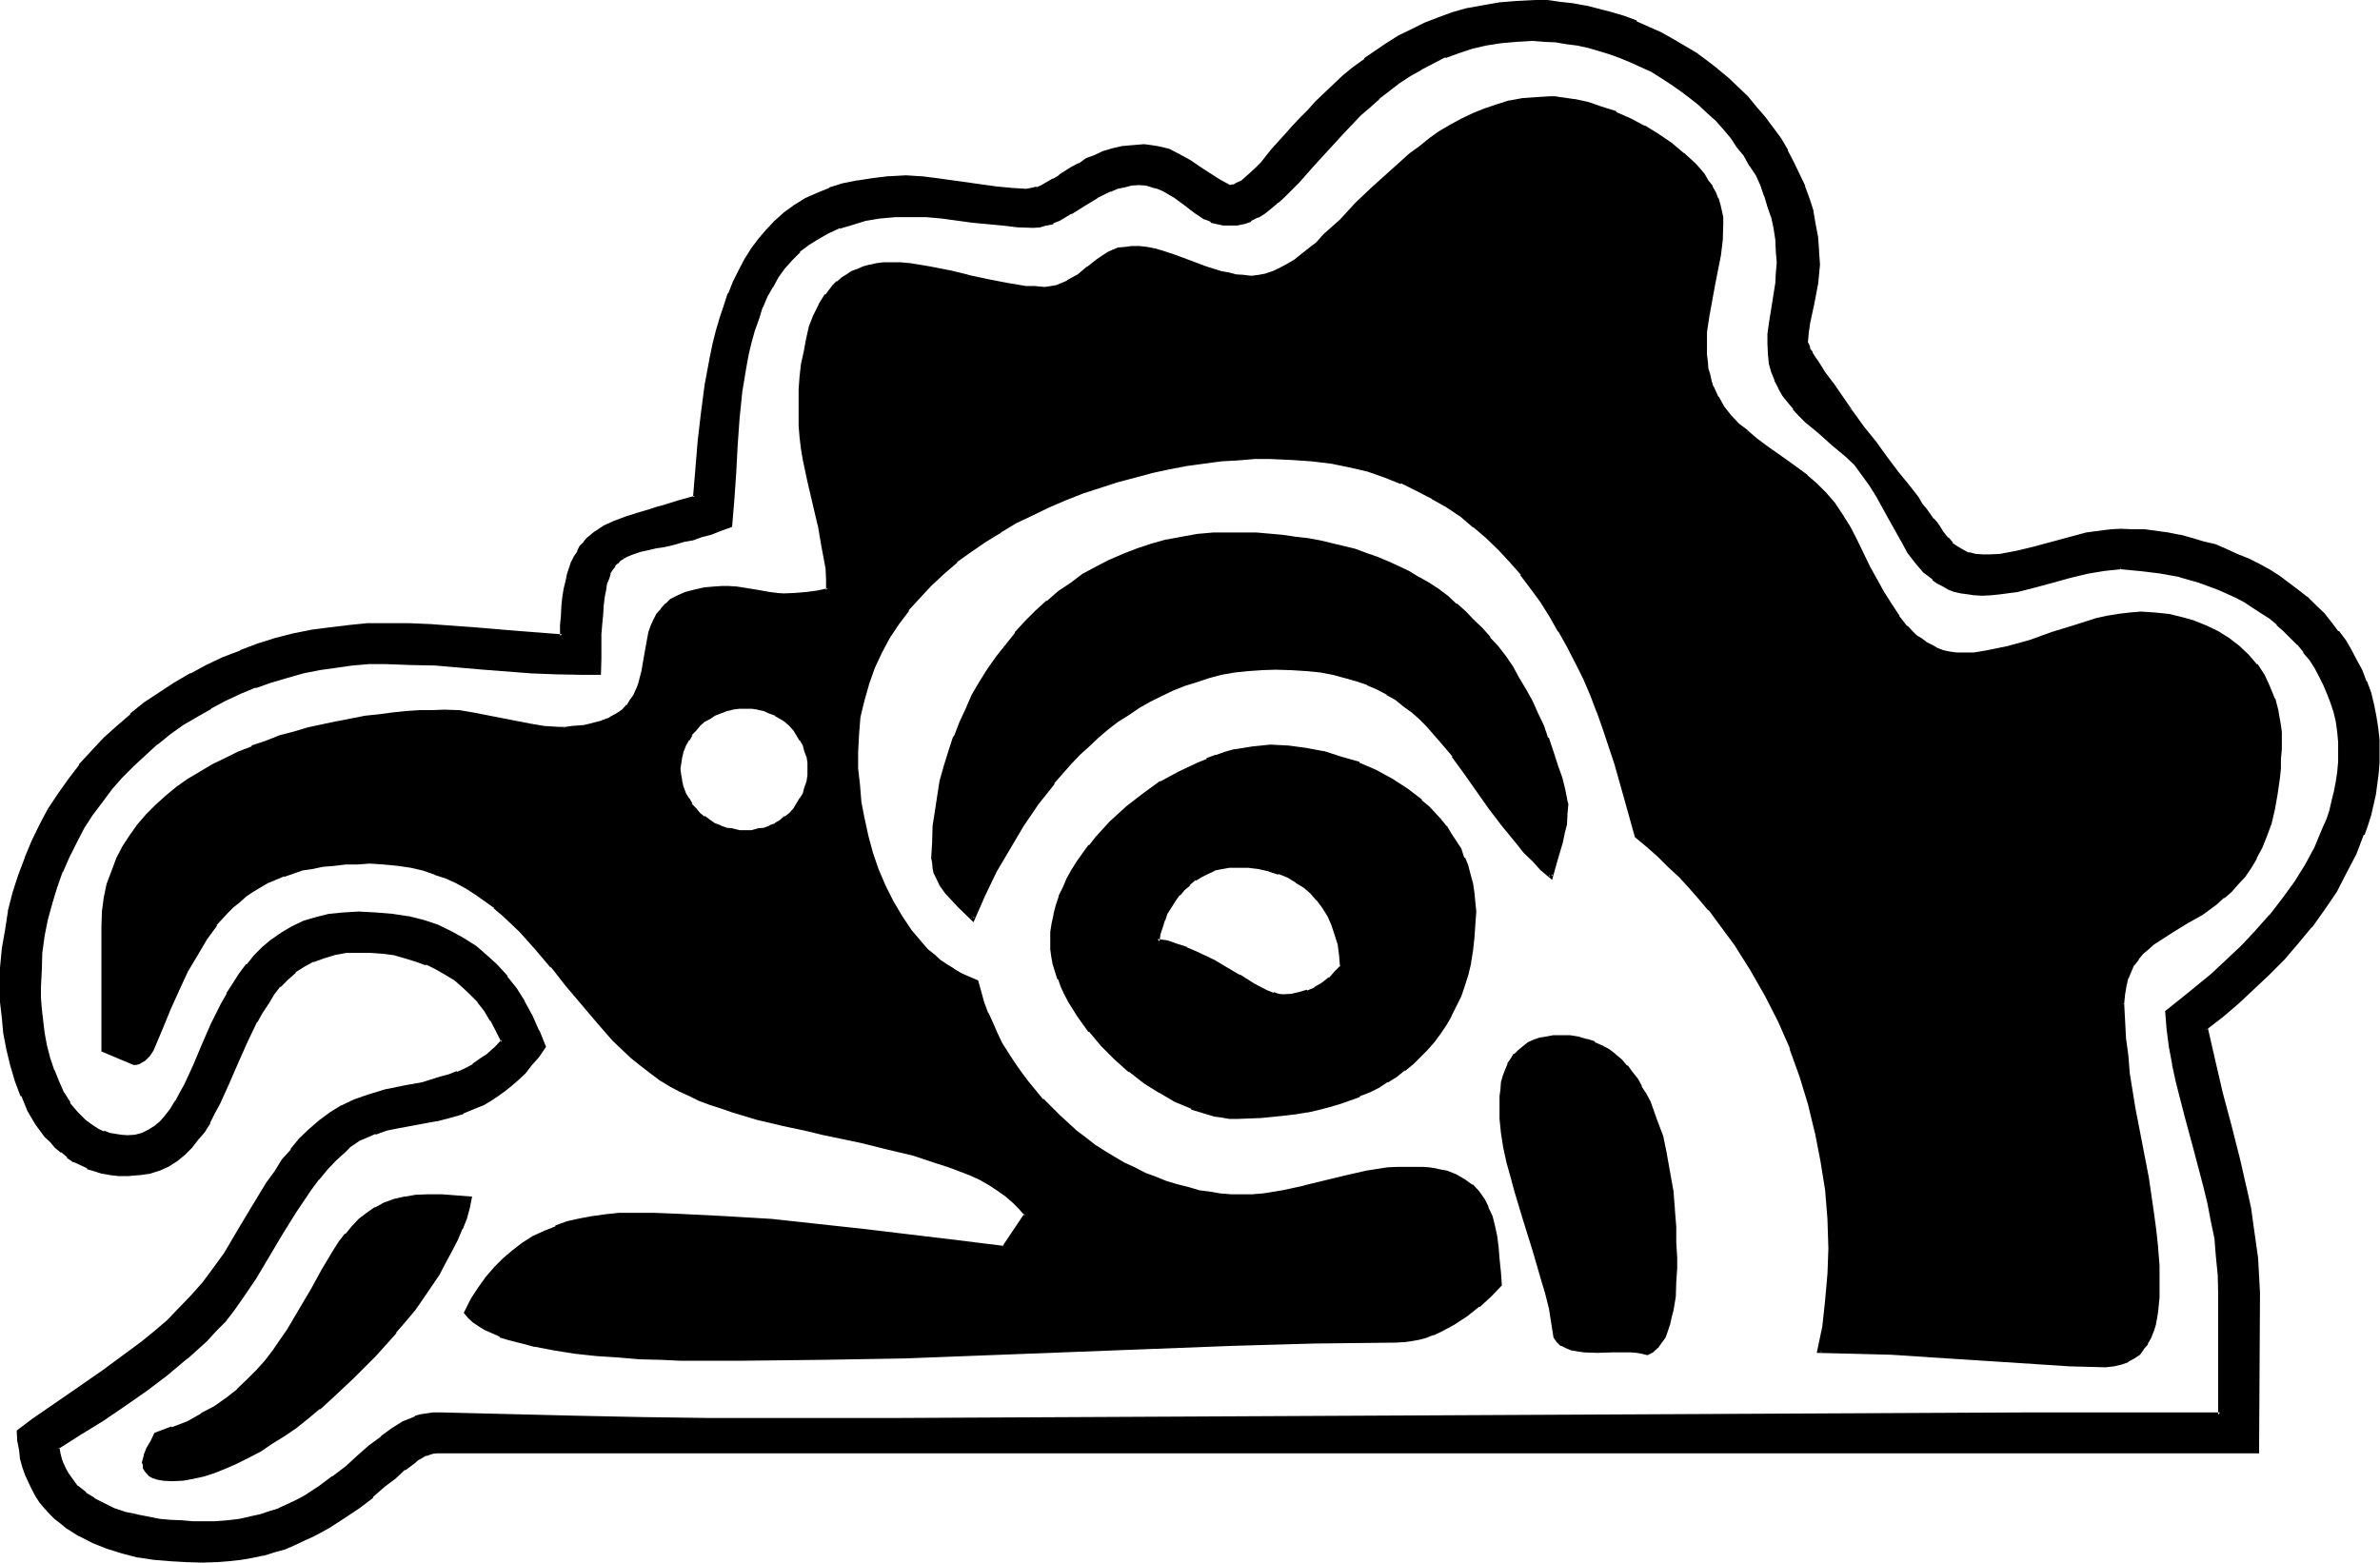 <svg xmlns="http://www.w3.org/2000/svg" fill-rule="evenodd" height="3.361in" preserveAspectRatio="none" stroke-linecap="round" viewBox="0 0 5117 3361" width="5.117in"><style>.brush1{fill:#000}.pen1{stroke:none}</style><path class="pen1 brush1" d="m2658 1861-16 1-16 2-15 5-15 5-15 8-13 9-12 10-12 10-10 12-10 12-9 13-8 15-7 15-5 16-3 15-4 15 22 3 20 5 21 9 20 8 39 19 35 21 18 11 32 18 16 9 13 6 14 5 10 4 10 1 18-1 19-4 17-5 16-6 16-11 15-10 13-13 14-14-4-25-3-23-5-24-9-20-8-20-12-19-11-15-14-15-15-14-17-12-18-8-19-8-22-7-22-5-23-2-26-1zm-1055-342h-15l-14 1-13 4-25 10-12 8-12 7-10 9-8 10-11 10-6 11-5 12-7 12-2 14-3 13v29l3 13 2 14 7 11 5 12 6 10 11 12 8 10 10 7 12 8 12 7 11 7 14 3 13 3 14 2 15 2 13-2 14-2 13-3 12-3 14-7 11-7 11-8 10-7 8-10 8-12 7-10 5-12 5-11 4-14 3-13v-29l-3-13-4-14-5-12-5-12-7-11-8-10-8-10-10-9-11-7-11-8-14-5-12-5-13-4-14-1h-13zm3139 692 16 70 16 71 19 71 18 70 17 71 7 35 7 36 5 35 3 37 4 36v378H931l-8 2-8 3-9 5-8 6-9 5-20 16-22 17-23 20-24 21-29 21-30 22-34 22-18 10-19 10-18 9-20 8-20 9-24 6-22 7-24 5-25 5-25 4-27 1h-64l-35-1-36-5-33-5-34-9-32-8-30-14-29-13-27-17-12-10-13-10-10-10-12-12-8-14-10-13-7-14-9-15-6-15-5-17-5-18-4-19-1-18-2-20 32-24 30-22 61-42 59-40 57-41 29-22 26-22 27-23 26-25 25-27 25-29 24-32 23-34 31-48 30-51 32-50 15-26 17-23 18-24 19-22 20-20 22-18 22-17 25-15 27-12 29-12 38-10 41-8 38-9 39-10 19-5 17-7 18-8 17-9 17-10 15-13 15-14 15-15-10-23-13-24-14-20-15-20-15-17-17-15-19-15-20-14-18-10-22-10-24-8-22-7-23-5-25-4-27-3h-26l-28 2-25 3-24 7-22 8-20 12-19 12-16 15-16 17-15 17-13 18-12 20-12 21-22 43-18 46-20 43-21 44-10 20-10 21-13 18-12 19-13 17-16 13-15 13-18 11-19 8-22 7-22 5h-42l-18-2-17-3-17-5-15-5-15-7-14-9-13-8-14-10-11-10-10-12-12-12-20-25-16-29-15-32-13-32-10-33-7-34-7-34-5-33-1-34-2-32 2-42 3-42 5-40 8-39 10-39 11-39 13-37 17-35 17-35 18-34 20-32 22-32 24-30 25-29 27-29 29-25 28-25 31-24 30-23 34-20 33-21 34-18 37-15 35-15 37-14 39-12 37-10 40-8 39-7 41-3 40-4 40-1 49 1 47 2 95 7 94 7 94 6v-23l2-20 1-22 2-19 3-17 2-17 5-13 4-15 5-12 5-12 6-10 7-10 7-10 7-7 16-15 19-12 22-10 22-8 27-9 27-8 15-3 15-5 32-9 35-12 5-59 5-60 7-61 8-60 11-59 6-29 7-29 7-26 8-27 10-27 10-26 12-23 14-24 13-22 15-21 17-19 19-18 20-19 20-15 24-15 25-12 27-10 28-10 31-7 32-5 35-3h69l34 3 65 10 64 10 32 3h42l12-3 12-5 12-5 13-8 14-9 27-17 15-8 15-8 17-9 18-7 20-6 21-5 23-2 24-2h15l12 2 13 3 12 5 24 10 21 14 21 13 22 15 21 14 22 12 9-2 8-3 10-7 10-7 10-10 12-10 12-12 12-13 12-15 28-32 15-17 17-19 17-17 17-18 39-37 20-19 22-18 22-19 48-32 27-15 25-15 31-13 28-12 31-10 32-10 33-7 36-5 35-4h66l27 2 28 4 27 5 27 6 27 9 27 8 27 10 27 12 25 12 25 13 51 31 23 18 22 17 22 18 22 21 20 20 21 22 16 22 17 22 17 23 15 25 14 26 11 25 12 25 9 27 8 27 5 29 5 28 3 29v28l-1 21-2 20-8 40-9 42-1 22-2 22v3l2 5 3 7 5 9 5 8 7 10 7 12 8 12 8 13 9 14 22 28 22 31 23 32 25 33 24 32 24 30 21 31 21 27 10 11 8 12 9 12 8 9 5 10 5 6 10 14 10 12 10 11 10 9 14 7 12 6 15 4 15 1 20-1 19-2 37-5 38-10 37-9 36-11 37-9 37-7 18-1h44l27 1 51 7 25 5 25 5 24 7 25 8 24 9 23 10 24 10 23 12 22 12 20 13 22 15 19 15 20 16 18 18 17 17 15 18 17 19 14 20 13 20 12 22 12 24 8 22 9 23 6 25 5 24 5 27 2 25v49l-2 24-3 21-2 22-11 44-7 22-7 20-17 42-20 41-22 38-25 39-29 37-28 35-31 36-32 32-33 32-32 30-34 29-34 27zm-183-990h-19l-18 2-37 6-37 9-36 11-37 11-38 8-37 7-19 1h-35l-15-1-15-4-12-3-14-5-12-5-10-7-11-8-19-15-17-21-17-21-13-22-27-49-27-49-15-25-15-22-17-20-19-21-30-25-30-23-27-26-14-13-11-14-12-13-10-17-10-15-9-17-5-17-5-18-2-19-1-22v-21l3-22 7-44 7-42 1-22 2-24-2-23-1-25-5-26-5-23-7-24-7-23-10-22-10-22-12-22-13-20-14-20-15-21-17-18-15-19-19-17-18-16-19-16-20-15-20-13-22-14-22-13-22-12-21-10-24-8-24-9-23-8-24-7-23-5-24-3-23-4-24-1h-59l-34 3-33 5-31 8-28 9-29 10-27 12-25 13-25 15-22 16-24 16-20 17-20 19-20 17-37 38-34 37-32 36-30 33-15 15-16 16-13 13-15 12-14 10-15 10-13 7-15 5-16 3-15 2-13-2-14-1-11-6-12-5-24-15-22-15-22-17-23-13-12-5-13-5-14-2-13-2-17 2-15 2-17 5-15 5-29 15-27 17-28 17-27 15-12 5-14 5-13 2-14 1-32-1-33-2-66-9-66-8-33-2-32-1-35 1-34 4-32 5-29 7-27 8-23 12-24 11-20 14-19 15-16 19-17 16-14 21-13 20-12 22-10 23-8 24-9 25-7 25-5 26-6 27-7 55-7 57-5 58-3 58-4 58-3 57-24 8-20 7-20 7-18 5-17 5-17 3-15 4-15 3-16 3-11 2-24 5-20 7-7 5-8 3-9 5-5 7-6 7-6 8-5 9-3 10-3 12-4 13-1 15-4 17-1 20-2 20v24l-2 25v57h-92l-53-3-104-7-104-8-52-3-53-2-37 2-35 1-35 5-37 5-36 9-33 8-36 10-33 12-32 14-32 15-32 15-31 18-28 19-31 20-27 22-25 22-25 23-25 26-22 27-22 26-20 29-19 29-17 30-15 30-15 34-12 32-10 35-8 34-7 37-5 35-3 37-2 39 2 22v25l3 26 3 26 7 27 5 27 9 26 10 25 11 25 14 22 17 20 17 17 10 8 10 7 10 5 12 5 11 4 14 3 12 2h32l15-5 13-7 14-9 13-10 12-13 10-14 12-16 8-19 10-18 19-41 18-44 22-45 21-44 13-22 12-22 15-20 15-20 15-19 19-18 18-17 20-13 24-14 24-10 27-8 26-7 31-5h70l36 3 33 7 32 8 31 11 28 11 27 15 26 17 23 20 22 21 22 23 18 26 19 28 15 30 15 32 14 34-14 20-15 17-13 17-16 13-15 14-13 12-15 10-15 10-14 8-15 7-29 12-28 10-29 5-29 7-53 8-26 5-23 9-24 10-12 5-11 6-10 7-11 10-20 19-18 20-19 22-17 22-32 45-28 49-59 96-30 47-17 24-17 22-20 20-21 22-20 18-20 19-44 37-45 33-47 32-47 31-48 30-47 32 2 13 3 12 5 12 5 10 6 10 6 9 15 18 17 15 19 14 22 11 22 9 23 8 25 7 26 5 23 3 25 4 24 2 24 1h21l27-1 27-2 24-4 23-3 22-7 22-6 20-7 19-9 18-8 17-10 34-20 29-20 28-24 25-22 26-22 23-18 24-19 23-13 14-7 12-5 13-3 12-4h28l144 4 143 3 144 3 145 2 408-2h405l813-5 813-3 406-2h406v-303l-4-38-5-39-6-37-9-39-7-37-20-76-10-37-10-37-19-74-8-37-7-39-6-37-4-37 34-25 32-25 34-29 32-28 32-31 30-33 30-34 27-35 27-36 24-37 20-39 18-40 7-20 7-20 6-21 6-20 3-20 3-22 2-20v-45l-2-22-5-22-3-20-7-21-7-20-8-20-10-19-10-16-12-19-12-17-13-15-15-15-16-15-15-14-17-13-16-12-19-12-18-11-19-11-39-18-40-15-42-12-42-8-44-5-42-2zm-1224 665-20-19-17-18-18-19-16-18-32-37-26-39-27-39-27-37-26-35-28-36-29-31-15-16-17-13-17-14-18-13-19-12-20-10-22-10-23-8-26-9-25-7-28-5-31-1-32-4h-64l-28 4-31 3-27 5-28 7-27 7-25 8-26 12-25 10-23 13-24 14-24 15-21 15-22 17-22 17-20 18-19 21-20 18-35 42-36 46-32 47-30 48-27 49-25 52-24 53-28-31-14-13-13-15-12-15-9-17-3-10-3-10-2-11v-43l3-34 4-32 5-34 6-32 9-33 10-31 10-32 12-28 13-30 16-31 15-27 17-28 18-27 20-26 20-25 22-23 22-22 24-22 25-20 25-19 27-18 27-15 29-16 30-13 30-12 31-10 32-8 33-5 32-5 36-4 33-2 59 2 56 5 27 4 27 3 25 5 50 10 26 9 23 6 24 9 23 10 22 10 24 12 20 11 22 12 20 14 19 15 20 17 18 15 17 18 19 19 16 18 17 21 15 21 16 22 15 24 13 23 14 26 13 27 12 27 3 6 4 9 3 10 3 10 9 24 8 25 9 27 6 23 4 10 1 9 2 8v27l-3 20-4 21-5 18-10 37-10 39zm1229 272v38l3 38 4 37 5 37 12 74 13 76 13 74 14 76 3 37 5 39 2 37v67l-2 30-3 15-3 16-4 13-6 14-6 11-8 12-8 10-10 9-14 6-13 5-16 4-18 1-77-1-76-4-155-10-76-6-77-4-78-3h-77l12-54 6-56 5-55v-57l-1-63-5-62-9-64-12-60-15-61-18-61-22-59-25-58-29-58-32-54-34-53-37-51-18-25-22-25-20-24-22-24-24-21-22-22-25-22-23-20-21-78-21-77-26-74-13-37-15-37-15-36-17-35-17-34-19-33-20-32-18-31-22-30-24-30-23-27-24-27-27-25-27-24-28-22-31-20-30-19-34-18-33-15-36-14-37-12-38-10-41-8-42-5-44-3-45-2-34 2-35 1-36 4-37 3-37 7-37 6-38 7-37 10-39 10-37 12-37 14-37 13-36 17-35 15-35 19-34 18-32 22-32 20-30 24-29 25-27 25-27 27-23 27-22 29-19 32-18 32-15 32-12 33-10 37-7 36-5 38-2 39v35l4 34 5 37 5 37 8 37 10 37 14 36 13 35 17 35 19 31 21 32 24 27 12 13 13 12 15 12 14 10 15 10 17 8 15 9 19 6 6 22 7 24 8 22 9 23 10 22 12 20 12 22 13 20 15 22 15 19 32 39 36 35 37 34 20 15 20 15 20 13 22 14 22 12 22 11 22 10 23 11 22 8 24 7 23 6 24 5 24 4 23 3 25 4h46l22-4 45-7 44-8 89-22 46-10 43-7 24-1 22-2h15l15 2 14 1 13 2 12 2 12 3 20 7 18 10 15 12 14 13 10 15 10 17 7 20 5 21 5 21 3 24 4 25 1 29 2 27-22 23-23 21-27 20-27 18-29 15-15 7-15 5-17 5-15 4-17 1h-15l-177 2-175 5-704 27-176 5-175 2h-75l-18-2h-39l-43-2-44-1-47-4-46-3-45-5-46-7-42-8-20-4-19-5-18-6-17-5-17-7-13-7-14-8-11-9-11-8-8-9 13-27 16-25 16-22 19-22 19-18 20-17 20-17 23-13 24-12 24-10 25-8 25-7 27-5 29-5 28-2 31-2 47 2 50 2 100 5 101 6 101 11 101 10 101 11 99 14 97 12 48-73-12-15-14-13-15-14-18-12-19-11-20-12-20-10-24-10-23-9-26-8-52-15-54-15-55-14-57-12-31-6-27-6-57-13-54-13-52-16-25-6-24-9-22-8-22-10-20-10-20-10-22-14-22-15-20-17-20-17-39-37-33-37-36-40-32-39-32-40-33-39-34-37-35-35-21-17-18-15-20-14-22-13-22-12-22-10-25-10-24-9-27-5-28-5-31-3h-57l-27 1-25 2-24 4-22 3-21 5-21 5-20 7-17 6-17 9-16 8-17 10-14 10-15 12-13 12-12 12-14 13-11 15-22 31-20 32-19 37-20 39-17 40-18 45-21 46-6 12-9 8-7 3-5 4h-6l-5 1-64-28v-266l1-30 4-31 6-30 9-27 12-25 11-27 16-24 16-22 19-22 20-20 22-20 22-18 25-17 25-17 27-15 27-14 29-13 28-12 31-12 28-10 32-8 31-9 60-13 61-12 30-5 29-2 28-3 29-2 27-1h27l30 1 30 5 123 24 31 5h60l26-3 21-4 21-5 16-7 14-8 13-10 10-10 9-10 7-12 5-14 5-13 6-25 6-29 5-29 6-26 5-14 5-12 7-11 7-12 10-10 12-9 13-8 17-7 19-5 20-5 25-3h42l15 3 31 5 28 5 15 2h39l24-2 25-5 23-5-1-24-2-23-7-46-10-47-20-92-10-49-3-24-4-23-2-24-1-25v-25l1-27 2-27 4-27 3-29 5-27 8-25 9-25 12-22 13-22 15-18 9-9 10-8 10-7 12-7 11-5 12-3 14-5 13-2 15-2h37l22 2 41 7 42 8 40 9 40 10 43 8 40 5 20 2h36l13-3 12-4 12-7 21-13 22-15 20-17 22-15 12-5 12-4 13-3 14-2 17 2 15 2 17 3 17 5 31 10 64 22 32 10 16 5 16 4 16 1h33l15-3 16-5 15-7 17-10 15-10 17-12 15-12 17-15 15-15 33-32 36-35 37-36 38-35 41-35 20-17 22-17 22-15 23-14 24-13 23-10 26-10 25-10 27-7 29-5 26-3 31-2 12 2h11l29 5 29 6 30 9 30 12 30 13 31 17 30 17 27 18 27 22 24 22 10 12 10 11 8 12 9 14 5 12 6 13 5 13 4 12 1 15v48l-5 33-11 66-14 66-3 33-2 34v15l2 15 1 15 4 14 5 13 3 12 10 24 14 20 15 20 18 17 19 17 20 16 20 16 44 30 42 32 22 18 19 19 18 22 17 25 15 25 15 29 29 57 30 56 15 27 19 25 17 22 10 10 10 10 12 8 10 7 12 7 13 7 13 5 14 1 13 4h16l23-2 25-2 24-5 24-5 48-13 47-17 48-17 48-13 24-5 24-5 23-2 24-2 30 2 29 3 28 5 27 9 25 10 26 13 22 14 21 17 21 18 16 20 16 22 13 25 10 26 9 27 3 28 2 15v58l-2 20-2 20-5 35-5 32-8 31-9 27-10 25-12 22-11 20-14 18-15 17-13 15-16 14-15 13-32 22-32 19-30 18-29 17-13 10-12 10-12 10-10 12-8 14-9 13-5 15-5 19-3 18v20zm-1022 751-10-1-12-4h-86l-28-2h-14l-11-3-12-3-10-7-9-5-6-10-4-30-7-32-6-32-9-31-18-62-20-62-19-64-10-31-7-31-6-31-6-32-3-30-2-32 2-17v-15l3-14 4-13 3-13 7-12 5-12 7-8 8-11 10-6 10-7 12-5 14-5 13-3 14-2h35l18 3 19 4 17 6 15 7 13 8 15 12 12 10 14 14 10 13 10 15 10 16 8 15 9 17 15 37 12 37 8 38 9 41 5 38 3 39 3 37 2 34v84l-3 30-4 31-3 15-5 15-3 13-7 12-7 12-7 10-10 8-10 7zm-884-508h-15l-15-2-17-3-17-4-15-5-16-6-34-15-34-19-34-20-31-25-31-27-28-27-26-32-23-31-20-32-9-16-8-17-7-15-7-17-3-17-3-15-2-17-2-15 2-20 2-19 5-18 5-19 5-20 8-19 10-18 10-19 12-17 12-18 13-17 14-17 30-33 34-31 37-28 37-27 39-22 40-19 20-8 20-8 19-5 20-6 19-5 20-3 18-2h19l39 2 37 5 38 7 37 10 39 13 35 17 36 19 32 22 30 23 15 14 14 13 11 14 14 15 10 15 10 17 9 15 8 18 7 17 6 19 4 20 3 18 3 21v48l-3 29-2 27-5 25-5 25-8 24-8 22-9 22-10 20-12 20-12 19-13 17-15 16-15 16-16 15-16 13-19 14-18 11-21 11-18 11-20 9-22 8-22 9-22 5-25 6-22 5-25 5-24 2-50 7h-53zM371 3180l-20-1-11-2-8-3-8-4-9-7-3-8-2-5v-12l4-7 5-16 8-16 5-8 2-7 37-11 33-14 31-15 28-17 26-18 23-19 22-20 20-20 19-22 17-20 16-24 14-22 27-45 25-44 24-42 23-39 14-18 13-17 14-17 15-15 17-14 16-10 19-12 20-6 24-5 23-5h56l60 3-5 22-6 22-9 22-10 23-12 24-13 25-15 24-15 25-17 25-19 25-20 26-20 25-44 49-47 47-49 45-23 22-27 20-24 19-27 18-25 17-24 15-27 15-23 12-25 12-24 8-24 9-23 5-22 2-20 1z"/><path class="pen1 brush1" d="m1603 1514-15 1-14 2h-1l-14 3-25 11h-2l-12 6-10 9h-1l-10 10-9 8-8 10-2 2-7 10v2l-6 12-5 11v2l-4 12v2l-3 13v29l3 13 4 14v1l5 12 6 12 7 12h2l8 10v1l9 9h1l10 8v2l10 7 12 6h2l12 7h1l12 5 14 4h1l14 1h28l14-1h2l13-4 12-5h2l11-7 12-6 10-7v-2l10-8h2l8-9v-1l9-10 7-12 6-12 5-13 4-14 1-13 2-16-2-13-1-13v-2l-4-12-5-13-6-12v-2l-7-10-9-10v-2l-8-8-12-10-10-9-12-6-11-5-14-6-13-3h-2l-14-2-13-1v10h13l14 2h-2l14 3 11 5 14 5h-2l12 7 10 6 10 9 9 10 6 10 7 12v-2l7 12 3 12 5 13v-1l2 13v29-2l-2 13-5 14-3 12-7 11v-1l-7 12-6 10-9 10-10 8v-2l-10 9-12 7h2l-14 5h2l-13 5-14 1h2l-14 4h-28 2l-16-4h2l-13-1-14-5h2l-14-5-10-7-12-9v2l-10-8-8-10-10-10h2l-7-12v1l-7-11-5-14v2l-3-14-2-13v2l-2-16 2-13 2-13v1l3-13v1l5-13 7-12v2l7-12h-2l10-10 8-10 10-9 12-6 10-7 26-10 13-3h-2l16-2h-2 15v-10zm3134 695 16 74 18 71 19 70 16 71 17 69 7 35 7 36 5 37 3 35 3 36v378l6-5H930l-9 2-8 3v2l-9 3-8 5h-2l-8 7-20 15v2l-21 17-23 20h-2l-23 22v-2l-29 22-30 22-34 22h2l-19 10-18 10-19 9-20 8-20 7-22 8-24 5h2l-25 5-24 5-27 4-25 1h-64l-35-1-34-4-35-7h1l-33-6-32-10-31-12-28-14-27-16-12-11-12-10-10-10-12-12h2l-10-11-8-14-9-15v2l-7-15-8-16h2l-5-16-5-17-4-19-3-18-2-22-1 5 32-24 32-22 60-42 59-38 57-42 27-22 27-22h2l27-25 25-24 25-27 25-29v-1l24-31 24-33 30-51 30-50 32-51 15-23 19-25 17-22 18-22 20-20 21-19 23-17 24-15 27-12 28-10 39-10h-2l41-8 38-9h2l37-10 19-7 18-5v-1l19-7 17-10 16-10 17-12v-2l15-13 17-19-12-27-13-22-14-21-13-19h-2l-15-18-17-16h-1l-17-15-20-13h-2l-19-10-21-10-2-2-22-9-22-6-25-5-25-4-26-1h-1l-26-2-28 2-25 3h-2l-24 7-22 8v2l-20 10h-1l-19 13-17 16-15 16-15 17-14 20-11 21-12 20-22 44-20 45-19 44-20 44-10 20-12 20-12 18-13 17h2l-14 17-15 14h2l-17 13-19 10h2l-19 9-20 6-22 4-23 1-19-1-16-2-19-3h2l-17-4-15-6v1l-15-6-14-9-13-8-12-10-12-11-10-11-12-12v2l-18-27-17-29-15-30h1l-13-32-10-32-9-36v2l-5-35-5-34-3-32v-32l2-42 3-40 5-41 8-40v2l9-39 12-39 13-37v2l15-37 17-36 19-33v1l-9-5-18 34-17 35-15 36v1l-14 37-12 37-10 39v2l-6 39-7 40-4 42v74l4 34 3 33 7 36 8 33 10 34 12 32h2l13 32 17 29 20 27 12 11 10 12 12 10h2l12 10v2l13 9h2l13 6 15 7v2l17 5 15 5h2l17 3 17 2h20l23-2h2l22-3 22-7 18-8 19-12 17-14 15-15 13-17 14-16 12-19v-2l10-20 11-20 19-42 20-46 20-45 21-44v2l11-20 14-21 12-20 13-17v2l17-17 17-15h-2l19-12 20-11v1l22-8 23-7h-1l27-5h-2 54l27 2 23 3 24 7 23 7 22 8v-2l20 10 21 12 20 12 17 15 16 15 17 17h-1l15 19 13 22v-2l12 23 12 24v-5l-14 15-17 15 2-1-17 11-17 12h2l-17 9-18 8v-2l-17 7-19 5-38 12-39 7-39 8h-1l-39 12-29 10-27 13h-1l-24 15-23 17-22 19-21 20-18 22v2l-19 21-16 26-17 23-31 51-30 50-30 51-24 33-23 31-25 28-26 27-25 26-27 23-27 22-27 20-57 42-59 41-61 42-32 22-33 25 1 22 4 20 2 19 5 18 6 17 7 15 7 15 8 15 9 14 10 12 1 1 11 12 10 10 13 10 12 10 27 17h1l29 15 30 12 32 10 34 9h2l33 5 36 3 35 2 35 1 29-1h2l25-2 27-3 23-4 24-5h2l22-7 22-6 21-9 21-10 18-8 19-10 18-10 34-22 30-20 29-22v-2l25-22 24-18 20-19v2l20-15 8-7 9-5 8-5v1l9-3 6-2 9-1h-2 3919l2-345-2-37-2-36v-1l-5-36-5-35-5-37-8-36-16-70-18-71-19-71-16-69-16-70-3 3-7-5z"/><path class="pen1 brush1" d="m112 1744 21-33 21-31 23-30 25-28 27-29 29-25 29-26h-2l30-23 32-22 32-22 34-20 35-17 36-17 35-15v2l37-14 37-12 39-10 38-8 41-7 40-5 41-3h-2 89l47 3 95 5 94 9 97 6 2-28v-20l3-21 2-18 2-19 3-15 4-15 5-13 5-14-2 2 7-12 5-10 7-10 6-9 7-6 17-16v2l18-12h-1l22-11v1l21-8 26-9 28-8 14-3 15-5 34-11 37-11 5-63 6-60 5-61 9-60 10-59v1l7-30 6-27 9-28 8-26 10-27h-1l10-25 12-23 13-24v2l14-24 15-20 16-20 19-19 20-17-1 2 21-17 24-13 24-12 26-12h-1l30-8 30-7h-1l33-5 34-3 37-2 32 2 34 3 129 18 31 4h1l31 2h1l12-2 12-2 25-12 12-8 13-7 27-17 15-10 16-8 18-9 17-6 20-5 20-5 22-4 24-1 15 1h-2l14 2 12 3 11 4 24 10h-2l22 13 22 14 20 15 22 13 25 12h10l10-5 11-5v-2l8-6h2l10-11 12-10 10-11 13-14 12-15 29-32 15-17 17-18 16-17 17-19 39-37 20-18 20-19 24-18v1l49-33 25-15 27-16 29-11 28-14v2l30-12 32-8 34-7 34-5 37-3h-2l39-2 27 2 27 1 27 4 28 5h-1l26 6 27 7 27 10 27 10v-1l25 11 27 12 26 14h-2l51 32 23 16 22 17 22 19 22 18 20 22 20 20 17 22 17 24 17 23 15 24 13 25 12 25 10 27v-1l10 27 7 27 7 27 3 28 3 29 2 28-2 21v-2l-3 22-8 40-9 42-1 20v2l-2 22 2 5 1 5v2l4 5v2l5 6 5 10 5 11 8 10 7 13 8 12 10 13 21 29 30 27-22-32-20-29-10-13-9-12-8-13-7-11-7-10-5-8v-2l-5-6-1-7v1l-2-5-2-3 2-22 3-20 9-42 8-42 2-20 2-21-2-28v-2l-2-29-5-26-5-29v-2l-8-25-10-27v-2l-12-25-12-25-13-25v-2l-14-24-17-23-18-24-19-22-18-22-21-20-21-20-22-18-2-2-22-17-23-17-51-30-25-14-25-11-27-12v-2l-27-10-27-8-27-7-27-7h-2l-27-5-27-3-28-4h-27l-39 2-37 3-34 6-33 6h-2l-32 9-30 11-31 12-28 14-27 13-27 17-47 32v2l-24 17-22 18-20 19-39 37-16 18-17 17-17 18-15 17-29 32-12 15-11 14-12 12-12 11-10 9-8 7-11 5-8 5 2-2-9 2h2l-22-12-22-14-20-13-22-15-22-12-23-12-12-3-14-3-13-2-15-2-24 2-23 2-22 5-20 6-19 9-17 6-15 11h-2l-15 8-27 17h2l-13 8h-2l-12 7-12 7-11 5 1-2-12 3-11 2-31-2-32-3-129-18-32-4h-2l-32-2-37 2h-2l-33 4-32 5h-2l-30 6-29 9v1l-27 11-25 11-24 15-22 16-20 18-18 19-17 20-15 20-15 24-12 23-12 24-10 25-2 2-8 25-9 27-8 27-7 28-6 29-11 59-8 61-7 60-5 61-5 60 4-3-36 10-32 10-15 4-15 5-27 8-25 8-24 9-22 10-18 12-2 1-17 14-6 7v1l-9 9-5 10v2l-7 10-5 10-1 1-4 12-5 15-3 15-4 16-3 18-2 19-1 20v2l-2 20v23l5-3-92-7-95-8h-1l-95-7-47-2h-89l-40 4-41 5-39 5-40 8-39 10-38 12-37 14v1l-37 14-36 17-33 18h-2l-34 20-32 21-32 21-30 24v2l-29 25-28 25-27 29-26 28v2l-23 30-22 31-22 33 9 5z"/><path class="pen1 brush1" d="m3955 859 23 32 24 32 23 32 26 32 23 32 22 28 20 27 10 14 9 12 8 10 9 10h-2l7 8 5 7 10 13 10 14 10 10 12 10 12 9 13 5h2l13 5h37l19-2 38-7 39-8 37-10 36-10 37-9 35-7 18-1 19-2 25 2 27 1h-2l53 6 25 5h-2l25 6 26 7 25 8 24 9h-2l23 8 24 12 24 10 20 14 22 13 20 14 20 15 19 15 18 17 17 18 17 19v-2l15 20h-2l15 20 14 21 12 20 10 23 10 22 7 24 6 23 7 26 3 25 2 27v-2l2 27-2 22v24l-3 21-4 22v-1l-10 43-7 22-6 22v-1l-17 42-20 40v-2l-24 41-25 38-27 37h2l-31 36v-2l-30 35-32 32-32 32-34 31-33 28-36 29 7 5 35-27 34-29 32-30 34-32 32-32 30-35 29-35h1l27-38 26-38 21-41 21-40 16-42h2l7-20 7-22 10-44 3-22 3-23 2-24v-49l-3-27-4-25-5-25-6-25-9-24h-1l-9-24-12-22-11-21-12-21-15-20h-2l-15-20-15-19-17-16-19-19h-1l-19-15-20-15-20-15-22-14-22-12-22-11-25-10-24-11-23-10-26-6-23-7-25-7h-2l-25-5-51-7h-27l-25-1-19 1-18 2-37 5-37 10-37 10-37 10-37 9-37 7-20 1h1-20 2l-17-1h2l-16-4 2 2-13-7-12-7-12-8h2l-10-12v2l-11-14-8-13-5-7-7-8h-1l-7-10-7-10-10-12-8-14-21-27-23-28-24-32-23-32-26-32-23-32-30-27z"/><path class="pen1 brush1" d="m4559 1216-19 1-18 2-37 5-37 10-37 10-37 11-37 8-37 7-20 1h1l-20 2-15-2-15-1-14-2-12-5-13-3-10-5-12-9-10-7v2l-19-17-16-20v2l-16-22-15-24v2l-27-49-27-49v-1l-13-24-15-22h-2l-17-22-18-20h-2l-30-25h2l-31-24-27-25-13-13-12-14-12-13-10-16-8-15-9-17v2l-6-18-4-19v2l-3-20v1l-2-22 2-21 2-21 6-43 7-44 3-22v-49l-3-25-3-24-5-23v-2l-7-24-9-21v-2l-10-22-10-22-12-22-13-22-13-18-16-20v-2l-16-19-16-18-18-17-19-17-20-15v-2l-20-13-20-15-20-14-22-11h-2l-22-12-22-10-23-10-24-9-23-8-24-5-24-5-25-5-23-4-24-1h-25l-34 1h-2l-33 4-32 5h-2l-30 6-29 9-28 12-27 11-26 14-25 15-23 15-22 17-22 17-20 18-21 19-37 37-33 37-32 35-31 34-15 15-15 15-13 14-14 11-15 11-13 8-14 8v-1l-15 5h2l-16 3-15 2h2l-15-2-12-2-12-5v2l-12-5-21-15-22-15-22-17-24-14h-1l-12-6-14-5-13-2-15-2h-2l-15 2-17 2-15 5-15 6h-2l-29 16-28 16-27 17-27 14-12 6v-1l-13 5-14 3h-44l-33-3-64-7-68-8-31-4h-2l-32-1-35 1h-2l-32 4-32 5-29 6-27 11h-1l-24 10-23 13-21 14-20 15-17 18-17 17v2l-13 18-14 22-11 22-10 22v2l-10 23-9 25-7 26-5 27-5 27-8 55-7 57-5 58-2 58-5 58-3 57 3-5-22 8-21 7-21 7-18 5-17 5-17 3-15 4-15 3-14 3-11 2h-2l-24 7-18 7h-2l-8 3-9 5 7 7 7-4 8-3h-1l20-7 23-5h-1l13-3 14-2 15-3 15-4 17-5 18-3 19-7 20-5 20-8 25-9 5-60 4-58 3-58v1l4-57 6-59 9-54 5-27 6-25 7-25 9-25 8-26v2l10-24 12-21v1l12-22 13-18 17-19 17-17h-2l20-15 21-13 21-12 26-12-2 2 27-8 29-9 30-5 34-3h67l33 3 66 9 64 6 34 4h1l32 1 14-1 13-4h2l14-3v-2l13-5 25-15h2l27-17 28-17h-1l30-15-2 2 16-7 15-3 15-4 17-1h-2l15 1 14 4h-2l13 3 12 5 24 14 22 16 22 17 21 14h2l12 5v2l13 3 14 3h30l14-3h1l15-5v-2l14-7h2l13-8 15-12 14-12h1l14-13 15-15 15-15 30-34 32-35 34-37 37-39 20-17 20-18h-1l22-17 22-17 23-15 25-14h-1l25-13 27-14v2l27-10 30-10 30-7 32-5 34-3 34-2 25 2h-2l26 1 23 4 24 3 23 5 24 7 23 7 22 8 24 10 22 10 22 10 22 14 20 13 20 14 20 15 19 15 18 17 19 17 16 18 16 19 13 20 15 18 12 22v-1l14 21 10 22 8 24v-2l7 24 8 23v-1l5 23 4 26 1 25 2 23-2 24v-2l-1 22-7 44-7 44-3 22v21l1 22 2 21 5 18 7 17v2l8 15v1l9 16 12 15 11 13v2l12 13 14 14 28 23 29 26 30 25 19 18 16 22 16 22 15 24 27 49 27 48 13 24 17 22 17 20 20 15v2l10 7 12 6 12 7 13 5 14 3 15 2 13 2h2l15 1 20-1 19-2 38-5 39-10 37-10 36-10 37-9 35-6 18-2 19-2v-8z"/><path class="pen1 brush1" d="m1335 1194-6 5-7 7-7 6-5 9v2l-5 8-5 10-3 14-4 13-1 15-4 17v20-2l-1 22-2 24v25l-2 27v30l5-3h-40l-52-2-53-1h2l-104-9-105-8h-1l-52-2-53-2h-37l-35 4h-2l-35 3-35 7-36 7h-1l-34 8-35 12-32 10-2 2-32 13-32 15-32 15-32 19-29 18-28 21-27 20-2 2-25 21-25 24-24 25-24 27h-1l-20 27-21 29-18 28v2l-17 30-17 31-13 33-12 34-12 34-8 35-7 35-5 37-3 37v61l1 25 2 27 5 25 5 27 7 27 8 27v2l10 23 12 26 14 22 16 20v1l17 17v2l10 7 10 6h2l10 6 12 5v1l12 4h1l12 3 14 2h15l17-2 17-3 15-9 13-7v-1l14-10 11-14v-1l12-14 10-17 10-17 9-20 20-40 18-44 21-44 22-45 11-22 14-20 13-22 15-20 16-19 18-17 19-17v2l20-15 22-13 23-11 26-8 28-7 30-3h-1l33-2 37 2h-1l37 3 32 5 32 9 30 10 29 12 27 15h-2l27 17 23 18h-1l23 22 21 24 18 25 17 27 17 30 15 32h-2l14 34 1-5-15 20h2l-15 18v-1l-14 17-15 13-15 13h2l-16 12-13 10-15 10-14 9-15 7-30 11h2l-29 9-29 7-27 5-53 8-27 7-24 6v2l-23 9-12 6h-2l-10 7-12 7v1l-10 9-20 18-19 21-18 21-17 24-32 45-29 49-59 96-32 47-15 24-16 20-21 22-18 20-22 19-20 18-44 37v-1l-45 33-46 32-49 32-47 31-49 33 4 15 3 14 3 10v2l5 10v1l7 9 7 10 15 18 17 16 20 13 22 12 22 10h2l21 8 27-3h2l-25-5-24-8-22-11-22-11h2l-20-12h2l-19-15v1l-13-18-7-10-5-9-5-11v1l-4-11-3-12-2-12-3 3 47-30 49-30 47-32 46-32 45-34 44-37h1l21-19 20-18 20-22 20-20 17-22 17-24 32-47 57-96 30-48 31-46 17-23v1l18-22 19-20 20-18 10-10-2 1 12-8 10-7 12-5 23-10-1 2 25-9 25-5 54-10 27-5h2l27-7 28-8 2-2 29-12 15-6 15-9 15-10 14-10 15-12 15-13 15-14 13-17 16-18 15-22-14-35h-1l-14-32-17-31v-1l-17-27-20-25v-2l-22-24-22-20-23-20-27-17-27-15-29-14-30-10-32-8h-2l-33-5-36-3-37-2-33 2-31 3-28 7-27 8-25 12-22 13-20 14-2 1-19 16-18 18-15 19h-2l-15 20-14 22-13 20v2l-12 21-22 44-20 46-18 43-19 41-10 18-10 19v-2l-10 17-10 13-12 14-12 10-13 8-14 7-15 4-17 1h2l-15-1h1l-13-2-12-2-12-5v2l-11-5-11-7-10-7-8-6-17-17-17-20h2l-14-22v1l-11-25-10-25v2l-9-27-7-27-5-27-3-25-3-26-2-25v-22l2-39 1-37v2l5-37 7-35 10-36 10-33 12-34v2l14-32 16-32 16-31 18-28 22-29 20-27 22-25 25-25 26-24 25-23v1l27-22 28-20 31-18 30-17h-2l32-17 32-15 34-14-2 2 34-12 34-10 35-10 35-7 36-5 35-5 35-3h37l53 2 52 1 104 9 104 8 53 2 52 1h44l1-35v-52l2-24 2-20 1-20v2l2-17 3-15 2-14 5-12 3-10h-1l5-8 7-9h-2l7-6v1l5-6 8-5-7-7z"/><path class="pen1 brush1" d="m266 3259 26 7 25 5 25 4 24 1 25 4h74l25-2 26-3 21-6h2l22-5 22-6 18-7h2l19-8 18-11 17-8h2l32-22 28-20 29-24h2l25-21 25-22 24-21v2l23-17 24-15 12-7 11-5v2l14-5h-2l14-2 13-1h-2 15l287 8 144 3h553l405-1 1626-9h406l411-1v-266l-2-41-3-38-4-39-6-39-9-37v-2l-8-37-20-74-9-38-10-38-18-74-9-37-7-37-6-37-4-38-1 5 32-24 32-27h1l34-28 30-29 32-30 32-34 29-34 28-35h2l25-37 24-37 20-39 19-40 8-20 7-21 5-20 5-22 5-20 2-22 1-20 2-22-2-23-1-22-4-22-5-22-5-20-8-20-9-21-10-18-10-17v-2l-12-17-11-16h-2l-12-17-15-15-15-16-15-13v-2l-17-11-19-14-17-12-18-10h-2l-18-10-39-18-40-17-42-12h-2l-42-8-42-6h-2l-42-1v8l42 4 42 5 44 8h-2l42 12 41 15 38 17 19 10 18 12 17 11 19 12 17 14h-2l15 13 15 15 15 15v-1l14 17h-2l14 16 11 17 10 19 9 18 8 19 7 18 7 21 5 21 3 22 2 22v-1 45-2l-2 22-3 20-4 21-5 20-5 22-6 18-9 20-17 41-20 37-23 37-27 37-27 35v-1l-31 35-30 32-32 30-32 30-33 27-32 26-34 27 3 38 5 39 7 37v2l8 37 19 74 10 37 10 37 20 76 9 37 7 37 8 38 3 38 4 40v-2l1 41v262l4-5h-406l-406 2-1626 8-405 2h-408l-145-2-144-3-287-7h-15l-13 2-14 2-11 3-2 2-12 5-13 5-24 15-23 17v1l-26 19-25 22-25 23-29 22v-1l-28 21-32 21-19 10-17 8-20 9h2l-20 6-21 7-23 5h1l-23 5-25 3-26 2h-48l-24-2h2l-26-1-23-2-25-5-26-5-27 3z"/><path class="pen1 brush1" d="m3330 1884 9-2-21-18-17-19-18-18-17-19v2l-30-39h2l-29-38-27-37-27-37-25-37h-2l-27-34v-2l-28-30-16-17-16-13v-2l-17-14-19-11-18-12h-2l-20-12-22-10h-2l-22-8-25-7-27-7-28-5-31-3-32-4h-64l-30 4-29 3-28 5-27 7-27 8-27 9-25 10-26 12-23 13-24 13h-1l-22 14-24 17-22 17-20 16-22 19-18 20-20 19-36 42-1 1-34 44-32 47-30 49v2l-27 49-26 52-23 52 7-2-29-30-14-13-13-16v2l-10-17v2l-10-19-4-8-1-10v2l-2-11v-43l3-34 4-32 5-34 7-32v2l8-34 8-30 10-32 12-28 14-31 15-30 15-27 19-27 16-27 21-25 20-25 22-24 22-22 23-22 24-20 27-18 27-17 26-17h-1l30-14 29-13 30-12h-2l32-10 32-8 32-7 34-5 34-2 33-1 59 1h-1l55 4 29 3 25 5 27 3h-2l52 12 24 7 25 8 24 9h-2l24 8 22 10 21 12 22 12 21 13 20 14 20 13 18 17 19 15 18 19 17 18 17 19 17 18 15 22 15 24 15 22 14 25v-2l13 25 14 27 12 27 1 7 4 8 5 10h-2l12 34 10 25 7 26 6 23 4 12v-2l1 9 2 8v7-2 22l-3 20-4 19-5 18-10 37-10 39 7 8 12-43 11-37 4-19v-1l5-19 1-20v-2l2-22-2-7-1-6-2-10-2-10-6-24-9-25-8-25-12-36h-2l-3-10-3-8-2-7-13-27-12-27-14-25-15-25-13-24-15-22-17-22-17-18v-2l-17-19-19-18-16-17-19-17h-2l-18-17-20-15-20-13-21-12h-1l-21-13-23-11-22-10-24-10-23-8-24-9-25-6-50-12-27-5-27-3-27-4-56-5h-94l-34 3-33 6-32 6h-2l-32 9-30 10-31 12-30 13-29 15-28 15-25 19-27 18-24 21h-2l-23 21-22 22-22 24v2l-20 25-20 25-19 27-17 27-17 29-13 30-13 28-12 31-2 1-10 31-10 32-9 32-5 32-5 33-5 32-1 36-2 33 2 10 1 12 2 10 5 10 8 17 12 17 14 15 13 14 34 33 25-57 25-52 29-49 29-49 32-47 35-44h-2l37-42 19-20 20-18 20-19 20-17 22-17 24-15 22-15 23-13 24-12 25-12 25-10 26-8 27-9 26-7 29-5 29-3 30-2h-2l31-1 33 1 32 2 31 3 26 5 26 7 25 7 24 8h-2l23 10 21 11h-2l20 11 17 14 18 13-1-1 17 15 15 15 28 32 29 34h-2l27 37 26 37 26 37 29 38 32 39 15 19 19 18 17 19 25 21-7-8z"/><path class="pen1 brush1" d="M4559 2158v38l3 38 4 37 5 37 12 76 28 150 12 74 5 39 3 37 2 37 2 38-2 29-2 30-3 15-3 14-4 13 2-1-7 13-7 14-6 10-9 10-10 8h2l-14 7-13 5h2l-17 2-17 1-77-1-76-4-155-10h2l-78-5-77-5-78-2h-77l5 6 10-56 8-56 4-55 1-57-1-63v-1l-5-63-9-62-13-60v-2l-15-61-19-60-22-59-25-59-29-57-30-54v-2l-34-54-37-50h-1l-20-26-21-23-20-25-23-22-22-24-22-22-25-22-24-20v2l-19-78-23-75-25-76-14-37-15-37-15-35-17-36-17-34-18-33-19-32-20-32-22-30-22-29h-1l-24-29-24-27-27-23-26-25-29-22-30-22-32-19-34-17-34-15v-1l-35-14-37-12-39-10h-1l-41-6-42-7-44-2-45-2h-34l-35 2h-2l-35 4-37 3-37 7-37 6-37 9h-2l-37 8-37 10-39 14-37 12-37 15-35 15-37 17-34 18-34 19-33 20-32 22-31 23-28 26-27 25-27 27-24 27v1l-21 29-21 30-17 32-15 34-13 35-10 36-7 37-5 38-2 39 2 35 2 36 5 35 6 37v2l9 37 10 37 12 35 15 37 17 34 18 32 20 30 2 2 24 27 11 13 14 12h2l13 12 15 10 15 10 16 9 16 8 19 7-3-2 6 22 7 23 8 22 11 24 10 22 11 22 12 20v2l14 20 13 20 17 20 32 39 35 35 37 34h2l20 15 19 15 22 14 20 13h1l22 12 22 12 22 10 24 10 22 8h1l22 9 24 5 23 7h2l24 3 23 3 24 2h1l24 2 22-2 22-2 45-6 46-11 89-21 44-9 45-8 22-2h37l13 2h16l13 3 12 2 10 3 20 7 19 8h-2l15 12 14 14v-2l10 17v-2l8-3-12-17-13-14h-2l-15-11-19-11-20-8-12-2-13-3-13-2-14-1h-54l-22 1-45 7-44 10-91 22h2l-46 10-43 7-24 2h2-46l-25-2-23-4-24-3h2l-24-7-24-6-23-7-22-9-22-8-23-12-22-10-22-13-20-12-22-14-19-15-20-15-37-34-35-35v2l-32-39-15-20-14-20-13-20-14-22-10-21-10-23-10-22v2l-9-24-6-22-7-25-19-8-16-7-17-10h1l-15-9-15-10-13-12-14-11-12-14-23-27-20-30-19-32-17-34-15-35-12-35-10-37-8-37v1l-7-37-3-37-4-35v1-35l2-39 3-37 9-37 10-35 12-34 15-32 17-32 20-30 22-29h-2l24-26 25-27 29-27 28-24h-2l31-22 32-22 33-20h-1l33-20 36-17 35-17 35-15 38-15 37-12 37-12 38-10 37-10 37-8 37-7 37-5 37-5 36-2 35-3h34l45 2 44 3 42 5 39 8 39 9 37 13 35 14v-2l34 17 33 17h-1l32 18 30 20 28 24-1-2 28 24 26 25 25 27 24 27h-2l22 29 22 30 20 32 18 32v-2l19 34 18 35 17 34 15 35 14 37v-1l13 37 25 75 22 78 22 79 24 20 25 22 22 22 24 22 21 23 21 24 21 25v-2l19 26 37 50 34 54 32 56 28 55 26 59-2-2 22 61 18 59 15 62v-1l12 62 10 62 5 62 2 63-2 57v-2l-5 57-6 56-12 57 82 2 78 2 77 5h-2l78 5 155 10 76 5 77 2 18-2 17-4 14-5v-1l13-7 12-8 8-11v-1l9-10v-2l7-12 5-13 1-2 4-13 3-16 2-13 3-30v-69l-3-37v-2l-4-37-5-37-11-76-29-150-12-74-3-38-5-37v1l-2-38-2-38h-8z"/><path class="pen1 brush1" d="m3184 2581 8 17 7 18 7 22v-1l3 21 5 24 2 27v-2l1 29 2 27 2-4-22 24-24 20-25 20-29 19h2l-29 15-15 5-15 5-15 5-15 4-17 1h-15l-177 4-175 3-704 27-176 5-175 2h-93l-39-2-43-2-44-1-47-2h1l-47-3-45-6-44-6-44-9h2l-20-5-21-5-16-5-19-7 2 2-17-8-14-7-13-7-12-8-10-9h2l-9-8v5l14-27 15-23 17-24 18-20 19-19 20-17h-2l22-15 22-13 24-14 23-10v2l26-10 25-7 27-5 27-3 28-4h78l50 2 100 5h-2l101 9 103 8 99 12 202 23 99 14 51-78-14-17v-1l-13-14-15-13h-2l-17-12-18-13h-2l-20-11-21-10-23-10-24-10-25-8-52-15-54-14-57-13-86-21-29-5h2l-57-13-54-14-52-13-26-8-23-9v2l-22-10-22-9-20-10-20-10h1l-23-15-20-15-22-15-20-17h1l-38-37-36-37-33-41v2l-32-40-32-41-34-38-34-37-35-36-20-17-21-15-20-15-20-12h-2l-20-12-23-11-26-10-25-7-27-7-28-5-29-2h-2l-30-1h-27l-27 1-25 2-24 3-22 4-21 5h-2l-20 5-19 7-2 1-16 7-19 8-15 9h-2l-15 10-15 10-14 12h-1l-14 12-11 11-12 14-14 15-22 30-20 34-18 37-20 39-17 40-19 46-20 45-7 10-8 9-5 3-5 2h1l-6 1h-5 1l-64-27 4 4v-266h-10 10v-30l5-31 7-28 8-27h-2l12-26 12-25 15-23 17-24v2l18-22 20-20 22-21h-1l23-16 24-19 27-17h-2l27-13 27-15 29-14 28-12v2l30-12 29-10 30-10 31-7 62-15 61-10 28-5 29-3 30-2h-2l29-2 27-1h27l30 1 30 4 123 25 31 3 32 2 15-8h-15l-32-2h1l-30-5-123-24-30-5h-2l-30-1-27 1h-27l-29 2-28 3-30 4-29 3-61 12h-1l-61 13-30 9-31 8-30 12-30 10v2l-29 11-28 14-27 13-27 16-27 16-24 17-23 19-22 20-20 20-19 22-17 24-15 23-13 25-10 27-11 29-6 29-4 30v2l-1 30h10-10v269l69 29h6l7-2 5-3 7-4 10-10 8-12 19-45 18-44 19-42 18-39 21-35 20-34 22-30h-2l12-13 13-14 12-12 14-11 13-12 15-10 15-9 17-10 17-7 19-8-2 2 20-7 20-7h-1l21-3 24-5 24-2 25-3h-2 27l27-2 30 2 31 3 27 4 26 6 26 9h-2l25 8 22 10 22 12 20 13 20 14 21 15h-2l20 17 36 34 33 37 34 40v-2l32 41 34 40 33 39 34 39 39 37 20 16 22 17 20 15 23 14 19 10 22 10 20 10 24 9 25 8 23 8 53 16 55 13 56 12 28 7 86 18 56 14 55 13 51 17 25 8 24 9 21 8 22 10 21 12 18 12 17 12 15 13 13 13 14 16-2-5-47 70 3-1-97-12-200-24-101-11-101-11-101-6-100-5-50-2h-78l-28 3-29 4-27 5-27 6-25 9v2l-25 10-24 11-22 14-22 17-20 17-18 18-19 22-17 24-15 23-15 30 10 12 10 9 12 8 13 8 16 7 16 7v2l17 5 19 5 20 5 18 5h2l42 8 44 7 47 5 46 3 47 4 44 1 43 2h132l175-2 176-3 704-27 175-5 177-2 15-1h2l15-2 17-3 15-4 15-6h2l15-7 28-15 29-19 25-20h2l24-22 23-24-2-28-3-29-2-25-3-24-5-23-5-20-9-19v-2l-8-16-8 3z"/><path class="pen1 brush1" d="M1201 1571h30l24-3 23-5 19-5h1l17-7 15-9 12-10 12-10 8-12 7-11 7-12v-2l5-13 7-27 5-29 5-29v2l6-27 4-13 5-12 7-12 8-10h-2l10-10 10-8 16-9h-2l17-7 18-5h-1l21-3 24-3h42l14 1 30 7 30 5 15 2h41l23-4 24-3 27-5v-29l-2-23-7-47-10-47-22-93-8-47-5-24-3-23-2-26v2-50l2-27 1-27 2-27 5-27 5-27 7-25 10-25h-2l12-22 13-21h-1l17-20v2l8-8 10-9v2l10-9 10-5 12-5 12-5 13-3h-1l15-2 15-2h-2l17-1 20 1 22 2h-2l43 5 40 9 40 10h2l40 8 41 9 42 6 20 2h22l15-2 12-1h2l11-5 12-5 24-16 20-15 20-17 24-13h-2l12-5 12-5 11-2 14-2 17 2 15 2 17 3h-2l17 4 32 10 64 23 32 10 17 5 16 4 16 1h18l15-1 15-4h2l15-5 17-6 15-9 17-12 15-10v-1l17-12 17-15 15-16 34-31 35-36 37-35 39-36 38-35 22-17 21-15 21-15 24-15 24-12 23-12 25-10 26-8 27-7h-2l29-5 28-3h-2l31-2h12l11 2 27 3 29 7 30 10 30 12v-2l31 13 30 17 29 17 28 19 26 21 23 22 10 12 10 12v-2l7 14 8 11 7 12 7 14h-2l5 11 4 14 1 13 2 14-2 34v-2l-5 34-11 67-12 66-5 31v2l-2 34 2 15v2l1 15 2 15 3 13 4 14 3 12h2l10 23 13 22 16 19v1l18 17 19 17 5-7h1l-20-15-17-18-15-19-12-22v2l-11-24v2l-4-13-3-14-4-13v1l-1-15-2-15v-49l5-33 12-66 13-66 4-33 1-34v-15l-3-14-3-13-4-14h-1l-5-13-7-12v-2l-9-11-8-14-10-12-10-11-24-22h-1l-26-22-28-19-29-18h-2l-28-15-32-14v-2l-32-10-29-10-28-6h-2l-27-4h-2l-11-2h-12l-31 2-28 2-27 5h-2l-25 8-27 9-25 10-25 12-24 13-24 14-21 15-21 17-22 16-40 36-39 35-37 35-33 36-36 32-15 17-17 13-15 12-15 12-17 10-15 8-15 7-15 5h1l-16 3-16 2-16-2h1l-17-1-15-4-17-3-32-10-64-24-30-10-17-5h-1l-15-3-17-2h-17l-15 2-12 1h-2l-12 5-11 5-24 16-20 16v-1l-20 17-24 13h2l-12 5-12 5-11 2-14 2-22-2h-20 2l-42-7-41-8-42-9h2l-41-10h-1l-41-8-42-7-22-2h-37l-15 2-13 3h-2l-14 4-11 5-14 5-10 7-10 6-10 9h-2l-8 8-15 20h-2l-13 21v1l-11 22-1 2-9 23-6 27-5 27-6 27-3 27-2 27v79l2 24 3 25 4 24 10 47 22 94v-2l8 47 9 48 1 23v-2 24l4-3-24 5-23 3-24 2-24 1-15-1h2l-17-2-28-5-31-5-13-2h-2l-15-1h-14l-13 1h-2l-23 2-22 5-19 5-16 7-16 8-10 10h-1l-9 10-1 2-9 10-7 14-5 11-5 14-5 27-5 28-5 29-7 27-5 13v-1l-5 12-8 11-7 12v-2l-10 11-12 8-15 8h2l-19 7h2l-20 5h1l-21 5-26 2-13 2-15 8z"/><path class="pen1 brush1" d="m3753 933 20 17 20 15 44 30 44 34-2-2 22 19 18 18 19 22 15 24 17 27v-2l15 29 29 57 30 55v2l15 27 17 24h2l16 23 10 10 11 10h1l10 9 12 8 12 7 13 5v2l14 3 13 3 15 2 16 2 23-2h2l23-3 24-4 25-5 49-15 47-15 47-17 47-13 24-5 24-5 25-4h-2 54-2l31 4h-2l29 6 27 9v-2l25 12 25 12h-2l24 15 22 15h-2l20 18 17 21v-2l15 24v-2l14 25 10 25h-2l9 27v-1l5 30v15-2l1 15v22l-1 21v20l-4 18-3 36-7 33-8 29-9 27-10 25-10 22-13 20-14 19h2l-15 15-14 15-15 13-15 14-30 22-32 18-31 19-28 17-14 10-12 10h-1l-12 10-10 13-8 12v2l-9 13-7 16v1l-5 17-1 19v1l-2 20h8l2-20 3-18 4-17v2l7-17 6-14v2l10-13h-1l10-12 12-10 11-10 14-9 28-18 31-19 32-18 30-22 15-14h2l15-13 13-15 16-17 13-19 12-20v-2l12-22 10-25 10-27 7-30 6-34 5-35 2-19v-21l2-21v-37l-2-15-5-28v-2l-7-27h-1l-11-27-11-24-15-23h-2l-17-20-20-19-22-17-24-15-25-12-25-10-2-1-25-7-29-7h-1l-29-3-30-2-24 2-25 3-24 4-23 5-47 15-49 15-47 17-47 13-24 5-25 5-24 4h-39 2l-15-2-14-3-13-5 2 1-12-7-12-6-12-9-10-6-10-10-10-11v2l-18-23h1l-17-26-16-25-31-56-28-58-14-27-17-27-16-24-19-22-20-20-20-17v-1l-44-32-44-31-20-15-20-17-5 7zm-214 1973h5l-10-4h-2l-12-1-13-2h-101l-14-2-11-3h1l-12-3-10-5h2l-8-7v2l-7-9 2 2-5-32-5-30v-2l-7-30-9-32-18-63-20-62-21-62-8-32-8-30-5-32-5-31-4-32v2l-2-32v-17 2l2-15 4-16 1-13 5-12 5-12 7-10 7-10-2 2 9-10 10-7 10-7h-2l12-5 12-3 13-3 15-2h-1l16-2 19 2 18 3 17 4 15 6v-1l17 6h-1l15 11 13 10v-2l12 12 13 12h-1l11 13 11 15 10 15 8 15 8 19 14 35v-1l12 38 10 39 7 39 6 38 4 39 1 37 2 34v84l-2 30-5 31-3 15v-2l-3 15-5 14-5 12-7 11-9 10 2-1-10 8-10 7 3 8 12-6 2-2 10-9 7-10 8-11 5-14 5-15 3-14 4-15 5-30 1-32 2-29v-23l-2-32v-34l-3-37v-2l-3-38-7-39-7-39v-1l-8-39-14-37-13-37-9-17-10-15v-2l-8-15-12-15-10-14h-2l-11-13-12-10-2-2-13-10-15-8-16-7v-2l-16-5h-2l-17-5-18-3h-37l-16 3-13 2-14 5-11 5-10 8-11 9-8 8h-2l-6 10-7 10v2l-5 12-5 13-4 14-1 15-2 15v49l3 30 5 32 7 32 9 32 8 30 19 63 20 64 18 62 9 30 8 32v-1l5 32 5 32 7 10 8 8h2l10 5 12 5h2l11 2 14 2 28 1 31-1h42l12 1 11 2 12 3-3-8zm-881-509-15-1h2l-17-2-15-2-17-5-17-5-16-6 1 1-34-15-33-18-32-22-32-24-30-27-29-27-25-32v2l-24-32-20-32v2l-8-17-9-17-7-17 2 2-7-17-5-17v2l-1-17-4-15v-35 1l4-20 3-18v1l5-20 7-18 8-19 9-19 10-18v2l11-19 12-17 14-18 13-17v2l30-34 34-30 35-29 39-25h-1l38-24 41-18 20-9v2l20-8h-2l21-7 20-5h-2l20-4 19-3 20-2h-2l19-1 39 1h-2l39 5 38 7h-1l38 12 37 12 36 17 35 18h-2l34 22 30 24 14 11 13 14 12 15v-2l14 15h-2l12 17 10 15 8 17 9 17h-2l7 17 6 18 5 19 4 18 1 22v-1 48l-1 29-4 27-5 25v-1l-5 25-6 23-9 22-8 22-10 20-12 19-14 18-13 19 2-2-16 17-15 15-15 15-17 14-17 13-18 12-20 10-19 10-22 10h2l-22 7-22 9-22 6-23 5-24 5-23 5-26 4-48 5-53 1v9l53-2 50-5 25-3 24-4h2l22-5 23-6 24-7 20-7 22-8 1-2 21-8 20-10 18-12h2l19-12 16-13h2l17-14 15-15 15-15 15-17 14-19 12-18 11-19v-1l10-20 11-22 8-24 7-22 6-25v-2l4-25 3-27 2-29 2-28-2-20-2-21-3-20-5-18-5-19v-1l-7-17h-2l-6-19-11-17-10-15-10-17h-1l-12-15-12-13-13-14-16-13v-2l-30-23-34-22-35-19-35-15v-2l-39-11-37-12h-2l-37-7-38-5-39-2-19 2-20 2-18 3-19 3h-2l-18 5-20 7h-2l-19 7v2l-20 8-40 19-39 21h-2l-37 27-35 27-2 2-33 30-31 34-13 17h-2l-13 18-12 17-12 19-10 18-8 19-9 18v2l-6 18-5 19v2l-4 18-3 19v37l2 15 3 17 5 16 5 16 2 1 6 17 7 15 9 17 20 32 23 32h2l25 30 29 29 30 27h2l32 25 32 20h1l32 19 36 15v2l17 5 16 5 17 5 15 2 17 3h15v-9zM371 3177l-20-2-9-1-10-4h2l-9-5v2l-6-7 1 2-5-9v2-12 2-7 2l2-9v2l7-17 8-15 7-15-4 3 37-11v-2l34-14 30-15 29-17 27-18 24-19 21-20 21-20 18-22h2l15-22 17-22 15-22 27-45 23-45 24-43v2l24-40 13-19 14-17 13-15 15-15h-2l17-13v1l17-11 19-11 20-6 23-7h-1l25-3h-2l27-2 29 2 60 3-5-5-5 20-6 22-9 22h2l-10 23-12 24-13 25v-1l-16 25-15 25-18 25-19 26h2l-20 23-21 25-43 49-47 49-48 44-25 22-25 20-25 18-26 19-25 17-25 15-25 13-26 14-23 10-24 8-23 9-22 5-22 3-20 2v8l20-1h2l22-4 23-5 22-7 25-10 25-11 24-12 27-14 25-17 26-16 25-17 25-20 25-21h2l23-21 49-46 47-47 44-49v-2l20-23 21-25 18-26 17-25 17-25 13-25 14-26 12-23 10-24h1l9-23 6-22 5-25-65-5h-29l-27 1-23 4h-2l-22 5-22 8-18 10h-2l-17 12-17 13-15 16-13 16h-2l-13 17-12 19-24 40-23 42-26 44-26 44-16 23-15 22-17 22-18 20-20 20-22 21h1l-23 18-27 19-29 15h2l-30 17-34 13v-2l-37 14-8 17-9 15-6 15v2l-2 7-2 8 2 5v7l5 8 8 9 9 5h1l9 3h1l11 2 20 1v-8z"/><path class="pen1 brush1" d="m2658 1855-16 2-17 4-15 3h-2l-14 7-15 6-13 9v1l-14 11-11 10-11 11h-1l-9 14-10 13-6 16-7 13v2l-5 15-5 15-4 20 26 5 20 5 20 9v-2l19 8 40 21h-2l37 20 19 10h-2l32 20h2l15 7 13 7 12 5 2 1 12 4h28l19-4 18-5v-1l17-7 17-10 15-10 14-14 15-15-4-29-3-23-7-22-6-22h-2l-9-20-10-19-11-16h-2l-14-16-15-13-18-12-19-8-18-9-2-1-20-7h-2l-20-3-24-4h-1l-26-2v11h26l23 3 22 5h-2l22 7-1-2 20 8 18 11h-1l18 11-1-1 15 13 13 15v-1l12 16 12 19 8 18 7 21 7 22 3 23 2 25 1-3-13 13-12 14v-2l-15 12-17 10h2l-17 7v-2l-17 5-17 4-18 1h1l-10-1-11-4 1 2-13-5-14-7-15-8-30-19h-2l-17-10-37-22-38-18-21-9v-1l-22-7-20-7-22-3 5 5 2-15 5-15 5-16v2l5-15 9-14 8-13 10-14v2l10-12 12-10h-2l14-12v2l13-8 14-7 15-7h-2l15-3 17-3h-1 16v-11z"/></svg>
